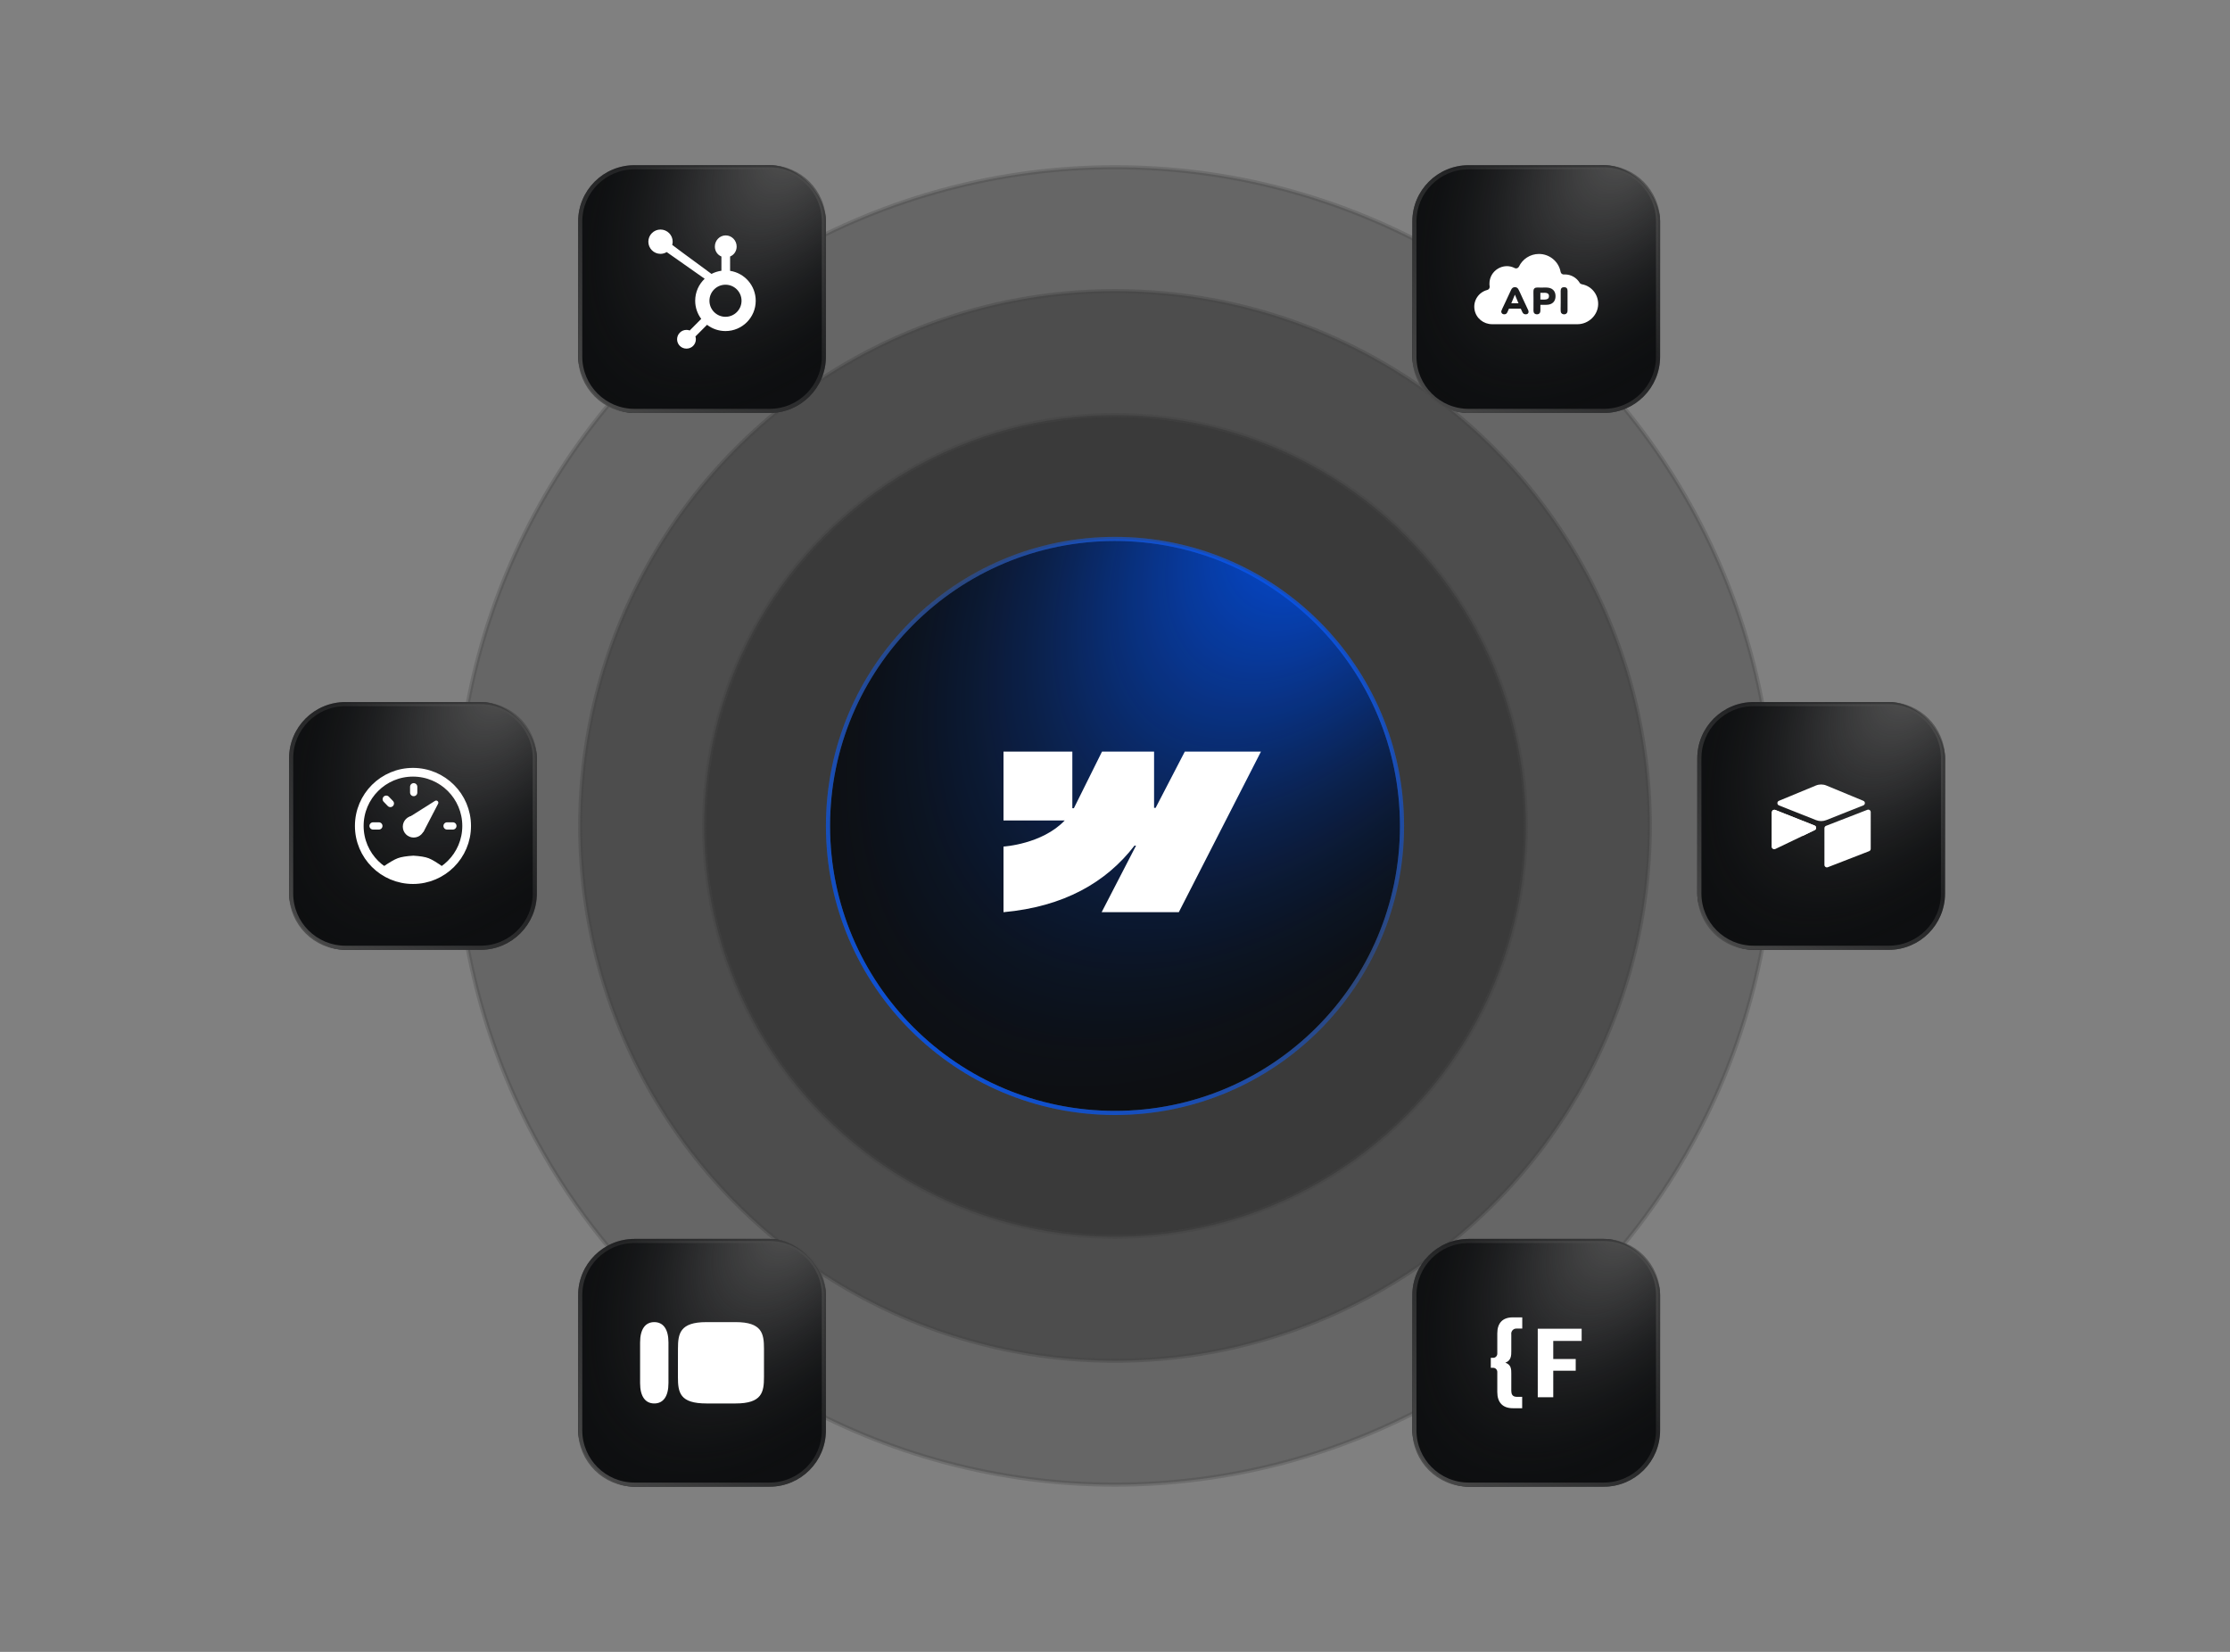 <svg width="540" height="400" viewBox="0 0 540 400" fill="none" xmlns="http://www.w3.org/2000/svg">
<rect x="0" y="0" width="540" height="400" fill="#808080" stroke="none"/>
<mask id="mask0_280_671" style="mask-type:alpha" maskUnits="userSpaceOnUse" x="0" y="0" width="540" height="400">
<rect width="540" height="400" fill="#0E0F11"/>
</mask>
<g mask="url(#mask0_280_671)">
<circle opacity="0.3" cx="270" cy="200" r="159.5" fill="#292929" stroke="#444444"/>
<circle opacity="0.4" cx="270" cy="200" r="129.5" fill="#292929" stroke="#444444"/>
<circle opacity="0.5" cx="270" cy="200" r="99.5" fill="#292929" stroke="#444444"/>
<circle cx="270" cy="200" r="69.5" fill="#0E0F11" stroke="#444444"/>
<circle cx="270" cy="200" r="69.5" fill="url(#paint0_radial_280_671)" stroke="url(#paint1_radial_280_671)"/>
<path fill-rule="evenodd" clip-rule="evenodd" d="M305.344 182L285.451 220.889H266.765L275.091 204.772H274.717C267.849 213.688 257.601 219.557 243 220.889V204.995C243 204.995 252.341 204.443 257.832 198.67H243V182H259.67V195.711L260.044 195.709L266.855 182H279.462V195.624L279.836 195.623L286.904 182H305.344Z" fill="white"/>
<rect x="140" y="40" width="60" height="60" rx="13.636" fill="#0E0F11"/>
<path d="M153.637 40.5H186.363C193.618 40.5 199.5 46.382 199.5 53.637V86.363C199.5 93.618 193.618 99.5 186.363 99.5H153.637C146.382 99.5 140.5 93.618 140.5 86.363V53.637C140.5 46.382 146.382 40.5 153.637 40.5Z" fill="url(#paint2_radial_280_671)"/>
<path d="M153.637 40.5H186.363C193.618 40.5 199.5 46.382 199.5 53.637V86.363C199.5 93.618 193.618 99.5 186.363 99.5H153.637C146.382 99.5 140.5 93.618 140.5 86.363V53.637C140.5 46.382 146.382 40.5 153.637 40.5Z" stroke="url(#paint3_radial_280_671)"/>
<path d="M170.639 67.5C169.226 68.835 168.342 70.727 168.342 72.827C168.342 74.477 168.888 75.998 169.806 77.22L167.018 80.024C166.77 79.934 166.506 79.883 166.23 79.883C165.622 79.883 165.053 80.12 164.625 80.548C164.197 80.976 163.96 81.55 163.96 82.159C163.96 82.767 164.197 83.335 164.625 83.763C165.053 84.191 165.627 84.417 166.23 84.417C166.838 84.417 167.407 84.197 167.84 83.763C168.268 83.335 168.505 82.761 168.505 82.159C168.505 81.922 168.471 81.697 168.398 81.477L171.214 78.65C172.452 79.602 173.995 80.165 175.679 80.165C179.728 80.165 183 76.882 183 72.833C183 69.161 180.314 66.12 176.794 65.585V62.116C177.78 61.7 178.382 60.776 178.382 59.7C178.382 58.231 177.205 57.003 175.735 57.003C174.266 57.003 173.106 58.231 173.106 59.7C173.106 60.776 173.708 61.7 174.694 62.116V65.563C173.838 65.681 173.027 65.94 172.289 66.329C170.735 65.152 165.672 61.502 162.778 59.301C162.845 59.053 162.89 58.794 162.89 58.523C162.89 56.902 161.567 55.584 159.94 55.584C158.318 55.584 157 56.902 157 58.523C157 60.151 158.318 61.469 159.94 61.469C160.491 61.469 161.004 61.305 161.449 61.041L170.639 67.5ZM175.679 76.713C173.534 76.713 171.794 74.973 171.794 72.827C171.794 70.682 173.534 68.942 175.679 68.942C177.825 68.942 179.565 70.682 179.565 72.827C179.565 74.973 177.825 76.713 175.679 76.713Z" fill="white"/>
<rect x="70" y="170" width="60" height="60" rx="13.636" fill="#0E0F11"/>
<path d="M83.637 170.5H116.363C123.618 170.5 129.5 176.382 129.5 183.637V216.363C129.5 223.618 123.618 229.5 116.363 229.5H83.637C76.382 229.5 70.5 223.618 70.5 216.363V183.637C70.5 176.382 76.382 170.5 83.637 170.5Z" fill="url(#paint4_radial_280_671)"/>
<path d="M83.637 170.5H116.363C123.618 170.5 129.5 176.382 129.5 183.637V216.363C129.5 223.618 123.618 229.5 116.363 229.5H83.637C76.382 229.5 70.5 223.618 70.5 216.363V183.637C70.5 176.382 76.382 170.5 83.637 170.5Z" stroke="url(#paint5_radial_280_671)"/>
<path d="M100 213C107.18 213 113 207.18 113 200C113 192.82 107.18 187 100 187C92.82 187 87 192.82 87 200C87 207.18 92.82 213 100 213Z" stroke="white" stroke-width="2.108"/>
<path fill-rule="evenodd" clip-rule="evenodd" d="M92.621 210.189H107.378C105.762 209.035 104.55 208.301 103.742 207.989C102.934 207.677 101.722 207.473 100.106 207.378C98.443 207.473 97.195 207.677 96.364 207.989C95.532 208.301 94.284 209.035 92.621 210.189Z" fill="white" stroke="white" stroke-width="0.351"/>
<path fill-rule="evenodd" clip-rule="evenodd" d="M92.621 210.189H107.378C105.762 211.343 104.55 212.077 103.742 212.389C102.934 212.701 101.722 212.905 100.106 213C98.443 212.905 97.195 212.701 96.364 212.389C95.532 212.077 94.284 211.343 92.621 210.189Z" fill="white" stroke="white" stroke-width="0.351"/>
<path d="M100.174 202.811C101.63 202.811 102.809 201.631 102.809 200.176C102.809 198.721 101.63 197.541 100.174 197.541C98.719 197.541 97.539 198.721 97.539 200.176C97.539 201.631 98.719 202.811 100.174 202.811Z" fill="white"/>
<path fill-rule="evenodd" clip-rule="evenodd" d="M99.297 198.368L105.621 194.378L102.154 201.054L99.297 198.368Z" fill="white" stroke="white" stroke-width="1.054" stroke-linejoin="round"/>
<path d="M100.176 190.514V191.919" stroke="white" stroke-width="1.757" stroke-linecap="round"/>
<path d="M93.527 193.526L94.528 194.563" stroke="white" stroke-width="1.757" stroke-linecap="round"/>
<path d="M90.336 200H91.741" stroke="white" stroke-width="1.757" stroke-linecap="round"/>
<path d="M108.258 200H109.663" stroke="white" stroke-width="1.757" stroke-linecap="round"/>
<rect x="140" y="300" width="60" height="60" rx="13.636" fill="#0E0F11"/>
<path d="M153.637 300.5H186.363C193.618 300.5 199.5 306.382 199.5 313.637V346.363C199.5 353.618 193.618 359.5 186.363 359.5H153.637C146.382 359.5 140.5 353.618 140.5 346.363V313.637C140.5 306.382 146.382 300.5 153.637 300.5Z" fill="url(#paint6_radial_280_671)"/>
<path d="M153.637 300.5H186.363C193.618 300.5 199.5 306.382 199.5 313.637V346.363C199.5 353.618 193.618 359.5 186.363 359.5H153.637C146.382 359.5 140.5 353.618 140.5 346.363V313.637C140.5 306.382 146.382 300.5 153.637 300.5Z" stroke="url(#paint7_radial_280_671)"/>
<path fill-rule="evenodd" clip-rule="evenodd" d="M155 325.082C155 321.835 156.279 320.152 158.435 320.152C160.591 320.152 161.87 321.835 161.87 325.082V334.917C161.87 338.164 160.591 339.847 158.435 339.847C156.279 339.847 155 338.164 155 334.917V325.082ZM178.14 320.152H171.04C164.671 320.152 164.169 322.903 164.169 326.571L164.16 333.419C164.16 337.243 164.64 339.847 171.065 339.847H178.14C184.53 339.847 185 337.106 185 333.438V326.58C185 322.903 184.51 320.152 178.14 320.152Z" fill="white"/>
<rect x="342" y="300" width="60" height="60" rx="13.636" fill="#0E0F11"/>
<path d="M355.637 300.5H388.363C395.618 300.5 401.5 306.382 401.5 313.637V346.363C401.5 353.618 395.618 359.5 388.363 359.5H355.637C348.382 359.5 342.5 353.618 342.5 346.363V313.637C342.5 306.382 348.382 300.5 355.637 300.5Z" fill="url(#paint8_radial_280_671)"/>
<path d="M355.637 300.5H388.363C395.618 300.5 401.5 306.382 401.5 313.637V346.363C401.5 353.618 395.618 359.5 388.363 359.5H355.637C348.382 359.5 342.5 353.618 342.5 346.363V313.637C342.5 306.382 348.382 300.5 355.637 300.5Z" stroke="url(#paint9_radial_280_671)"/>
<g clip-path="url(#clip0_280_671)">
<path d="M383 324.707V321.757H372.371V338.346H376.125V331.923H381.563V329.09H376.125V324.707H383Z" fill="white"/>
<path d="M362.574 322.867V327.788C362.575 327.92 362.55 328.051 362.501 328.173C362.451 328.296 362.378 328.407 362.285 328.501C362.193 328.595 362.083 328.67 361.961 328.722C361.84 328.773 361.709 328.8 361.578 328.801H361V331.213H361.571C361.702 331.213 361.833 331.239 361.955 331.29C362.077 331.34 362.187 331.414 362.28 331.508C362.374 331.601 362.448 331.712 362.498 331.834C362.548 331.956 362.574 332.087 362.574 332.219V337.092C362.574 339.622 363.908 341 366.328 341H368.597V338.243H367.222C367.094 338.246 366.966 338.227 366.844 338.188C366.273 338.064 365.964 337.602 365.964 336.81V332.674C365.964 331.578 365.964 330.476 364.527 329.972C365.964 329.456 365.964 328.187 365.964 327.154V323.135C365.92 322.838 365.985 322.535 366.147 322.281C366.308 322.028 366.556 321.842 366.844 321.757C366.974 321.722 367.108 321.708 367.243 321.716H368.618V319H366.328C363.874 319 362.574 320.378 362.574 322.867Z" fill="white"/>
</g>
<rect x="411" y="170" width="60" height="60" rx="13.636" fill="#0E0F11"/>
<path d="M424.637 170.5H457.363C464.618 170.5 470.5 176.382 470.5 183.637V216.363C470.5 223.618 464.618 229.5 457.363 229.5H424.637C417.382 229.5 411.5 223.618 411.5 216.363V183.637C411.5 176.382 417.382 170.5 424.637 170.5Z" fill="url(#paint10_radial_280_671)"/>
<path d="M424.637 170.5H457.363C464.618 170.5 470.5 176.382 470.5 183.637V216.363C470.5 223.618 464.618 229.5 457.363 229.5H424.637C417.382 229.5 411.5 223.618 411.5 216.363V183.637C411.5 176.382 417.382 170.5 424.637 170.5Z" stroke="url(#paint11_radial_280_671)"/>
<path d="M439.717 190.214L430.769 193.917C430.271 194.123 430.276 194.83 430.777 195.028L439.763 198.591C440.552 198.904 441.431 198.904 442.221 198.591L451.206 195.028C451.707 194.83 451.712 194.123 451.214 193.917L442.266 190.214C441.45 189.876 440.533 189.876 439.717 190.214ZM441.789 200.537V209.438C441.789 209.862 442.216 210.152 442.609 209.996L452.622 206.109C452.733 206.065 452.829 205.988 452.896 205.889C452.964 205.789 453 205.672 453 205.552V196.651C453 196.227 452.573 195.937 452.18 196.093L442.167 199.98C442.056 200.024 441.96 200.101 441.892 200.2C441.825 200.3 441.789 200.417 441.789 200.537ZM439.451 200.996L436.479 202.431L436.178 202.577L429.905 205.582C429.508 205.774 429 205.484 429 205.043V196.688C429 196.528 429.082 196.39 429.192 196.286C429.237 196.242 429.288 196.203 429.344 196.172C429.494 196.083 429.707 196.059 429.889 196.13L439.401 199.899C439.884 200.091 439.922 200.768 439.451 200.996Z" fill="white"/>
<path d="M439.45 200.996L436.479 202.431L429.191 196.286C429.236 196.241 429.288 196.203 429.343 196.172C429.493 196.082 429.707 196.058 429.889 196.13L439.4 199.899C439.884 200.091 439.922 200.768 439.45 200.996Z" fill="white"/>
<rect x="342" y="40" width="60" height="60" rx="13.636" fill="#0E0F11"/>
<path d="M355.637 40.5H388.363C395.618 40.5 401.5 46.382 401.5 53.637V86.363C401.5 93.618 395.618 99.5 388.363 99.5H355.637C348.382 99.5 342.5 93.618 342.5 86.363V53.637C342.5 46.382 348.382 40.5 355.637 40.5Z" fill="url(#paint12_radial_280_671)"/>
<path d="M355.637 40.5H388.363C395.618 40.5 401.5 46.382 401.5 53.637V86.363C401.5 93.618 395.618 99.5 388.363 99.5H355.637C348.382 99.5 342.5 93.618 342.5 86.363V53.637C342.5 46.382 348.382 40.5 355.637 40.5Z" stroke="url(#paint13_radial_280_671)"/>
<path d="M366.842 71.367H366.828L365.965 73.44H367.705L366.842 71.367Z" fill="white"/>
<path d="M360.156 70.213C358.111 70.731 356.648 72.777 357.074 75.051C357.446 77.071 359.253 78.506 361.313 78.506H382.003C384.633 78.506 386.933 76.354 386.998 73.723C387.065 71.277 385.351 69.232 383.051 68.832C382.838 68.792 382.639 68.672 382.519 68.473C381.788 67.263 380.46 66.453 378.93 66.453C378.852 66.453 378.771 66.453 378.692 66.467C378.319 66.481 377.975 66.215 377.908 65.842C377.458 63.369 375.265 61.495 372.66 61.495C370.534 61.495 368.673 62.745 367.822 64.552C367.637 64.938 367.172 65.109 366.786 64.91C364.111 63.511 360.673 65.433 360.673 68.712C360.673 68.924 360.686 69.137 360.726 69.336C360.781 69.734 360.54 70.119 360.156 70.213ZM377.923 70.398C377.923 69.829 378.219 69.535 378.761 69.535C379.287 69.535 379.585 69.831 379.585 70.398V75.248C379.585 76.241 378.509 76.279 378.136 75.873C377.768 75.506 377.983 75.183 377.923 70.398ZM371.558 69.841C371.704 69.695 371.917 69.628 372.183 69.628C373.874 69.717 375.192 69.348 376.091 70.186C376.477 70.558 376.676 71.063 376.676 71.713C376.676 72.976 375.919 73.812 374.418 73.812H373.009V75.246C373.009 75.761 372.717 76.109 372.185 76.109C371.625 76.109 371.334 75.766 371.334 75.246C371.403 70.519 371.162 70.235 371.558 69.841ZM365.897 70.225C366.003 69.987 366.135 69.813 366.295 69.693C366.561 69.5 367.034 69.458 367.384 69.693C367.822 70.052 367.798 70.371 370.043 75.075C370.291 75.605 370.084 76.111 369.457 76.111C368.673 76.111 368.6 75.39 368.261 74.73H365.404L365.112 75.394C364.919 75.851 364.746 76.111 364.261 76.111C363.928 76.111 363.615 75.93 363.557 75.607C363.455 75.201 363.577 75.317 365.897 70.225Z" fill="white"/>
<path d="M375.091 71.713C375.091 70.589 373.733 70.982 373.004 70.903V72.536C373.849 72.505 375.091 72.777 375.091 71.713Z" fill="white"/>
</g>
<defs>
<radialGradient id="paint0_radial_280_671" cx="0" cy="0" r="1" gradientUnits="userSpaceOnUse" gradientTransform="translate(326 112.5) rotate(125.698) scale(193.941 106.269)">
<stop stop-color="#0353F0"/>
<stop offset="0.5" stop-color="#0353F0" stop-opacity="0.3"/>
<stop offset="1" stop-color="#000500" stop-opacity="0"/>
</radialGradient>
<radialGradient id="paint1_radial_280_671" cx="0" cy="0" r="1" gradientUnits="userSpaceOnUse" gradientTransform="translate(366.833 130) rotate(129.16) scale(211.537 424.498)">
<stop stop-color="#0353F0"/>
<stop offset="0.5" stop-color="#0353F0" stop-opacity="0.3"/>
<stop offset="1" stop-color="#0353F0"/>
</radialGradient>
<radialGradient id="paint2_radial_280_671" cx="0" cy="0" r="1" gradientUnits="userSpaceOnUse" gradientTransform="translate(194 32.5) rotate(125.698) scale(83.117 45.544)">
<stop stop-color="#565656"/>
<stop offset="0.5" stop-color="#565656" stop-opacity="0.3"/>
<stop offset="1" stop-color="#000500" stop-opacity="0"/>
</radialGradient>
<radialGradient id="paint3_radial_280_671" cx="0" cy="0" r="1" gradientUnits="userSpaceOnUse" gradientTransform="translate(211.5 40) rotate(129.16) scale(90.659 181.928)">
<stop stop-color="#4B4B4B"/>
<stop offset="0.5" stop-color="#4B4B4B" stop-opacity="0.3"/>
<stop offset="1" stop-color="#4B4B4B"/>
</radialGradient>
<radialGradient id="paint4_radial_280_671" cx="0" cy="0" r="1" gradientUnits="userSpaceOnUse" gradientTransform="translate(124 162.5) rotate(125.698) scale(83.117 45.544)">
<stop stop-color="#565656"/>
<stop offset="0.5" stop-color="#565656" stop-opacity="0.3"/>
<stop offset="1" stop-color="#000500" stop-opacity="0"/>
</radialGradient>
<radialGradient id="paint5_radial_280_671" cx="0" cy="0" r="1" gradientUnits="userSpaceOnUse" gradientTransform="translate(141.5 170) rotate(129.16) scale(90.659 181.928)">
<stop stop-color="#4B4B4B"/>
<stop offset="0.5" stop-color="#4B4B4B" stop-opacity="0.3"/>
<stop offset="1" stop-color="#4B4B4B"/>
</radialGradient>
<radialGradient id="paint6_radial_280_671" cx="0" cy="0" r="1" gradientUnits="userSpaceOnUse" gradientTransform="translate(194 292.5) rotate(125.698) scale(83.117 45.544)">
<stop stop-color="#565656"/>
<stop offset="0.5" stop-color="#565656" stop-opacity="0.3"/>
<stop offset="1" stop-color="#000500" stop-opacity="0"/>
</radialGradient>
<radialGradient id="paint7_radial_280_671" cx="0" cy="0" r="1" gradientUnits="userSpaceOnUse" gradientTransform="translate(211.5 300) rotate(129.16) scale(90.659 181.928)">
<stop stop-color="#4B4B4B"/>
<stop offset="0.5" stop-color="#4B4B4B" stop-opacity="0.3"/>
<stop offset="1" stop-color="#4B4B4B"/>
</radialGradient>
<radialGradient id="paint8_radial_280_671" cx="0" cy="0" r="1" gradientUnits="userSpaceOnUse" gradientTransform="translate(396 292.5) rotate(125.698) scale(83.117 45.544)">
<stop stop-color="#565656"/>
<stop offset="0.5" stop-color="#565656" stop-opacity="0.3"/>
<stop offset="1" stop-color="#000500" stop-opacity="0"/>
</radialGradient>
<radialGradient id="paint9_radial_280_671" cx="0" cy="0" r="1" gradientUnits="userSpaceOnUse" gradientTransform="translate(413.5 300) rotate(129.16) scale(90.659 181.928)">
<stop stop-color="#4B4B4B"/>
<stop offset="0.5" stop-color="#4B4B4B" stop-opacity="0.3"/>
<stop offset="1" stop-color="#4B4B4B"/>
</radialGradient>
<radialGradient id="paint10_radial_280_671" cx="0" cy="0" r="1" gradientUnits="userSpaceOnUse" gradientTransform="translate(465 162.5) rotate(125.698) scale(83.117 45.544)">
<stop stop-color="#565656"/>
<stop offset="0.5" stop-color="#565656" stop-opacity="0.3"/>
<stop offset="1" stop-color="#000500" stop-opacity="0"/>
</radialGradient>
<radialGradient id="paint11_radial_280_671" cx="0" cy="0" r="1" gradientUnits="userSpaceOnUse" gradientTransform="translate(482.5 170) rotate(129.16) scale(90.659 181.928)">
<stop stop-color="#4B4B4B"/>
<stop offset="0.5" stop-color="#4B4B4B" stop-opacity="0.3"/>
<stop offset="1" stop-color="#4B4B4B"/>
</radialGradient>
<radialGradient id="paint12_radial_280_671" cx="0" cy="0" r="1" gradientUnits="userSpaceOnUse" gradientTransform="translate(396 32.5) rotate(125.698) scale(83.117 45.544)">
<stop stop-color="#565656"/>
<stop offset="0.5" stop-color="#565656" stop-opacity="0.3"/>
<stop offset="1" stop-color="#000500" stop-opacity="0"/>
</radialGradient>
<radialGradient id="paint13_radial_280_671" cx="0" cy="0" r="1" gradientUnits="userSpaceOnUse" gradientTransform="translate(413.5 40) rotate(129.16) scale(90.659 181.928)">
<stop stop-color="#4B4B4B"/>
<stop offset="0.5" stop-color="#4B4B4B" stop-opacity="0.3"/>
<stop offset="1" stop-color="#4B4B4B"/>
</radialGradient>
<clipPath id="clip0_280_671">
<rect width="22" height="22" fill="white" transform="translate(361 319)"/>
</clipPath>
</defs>
</svg>

